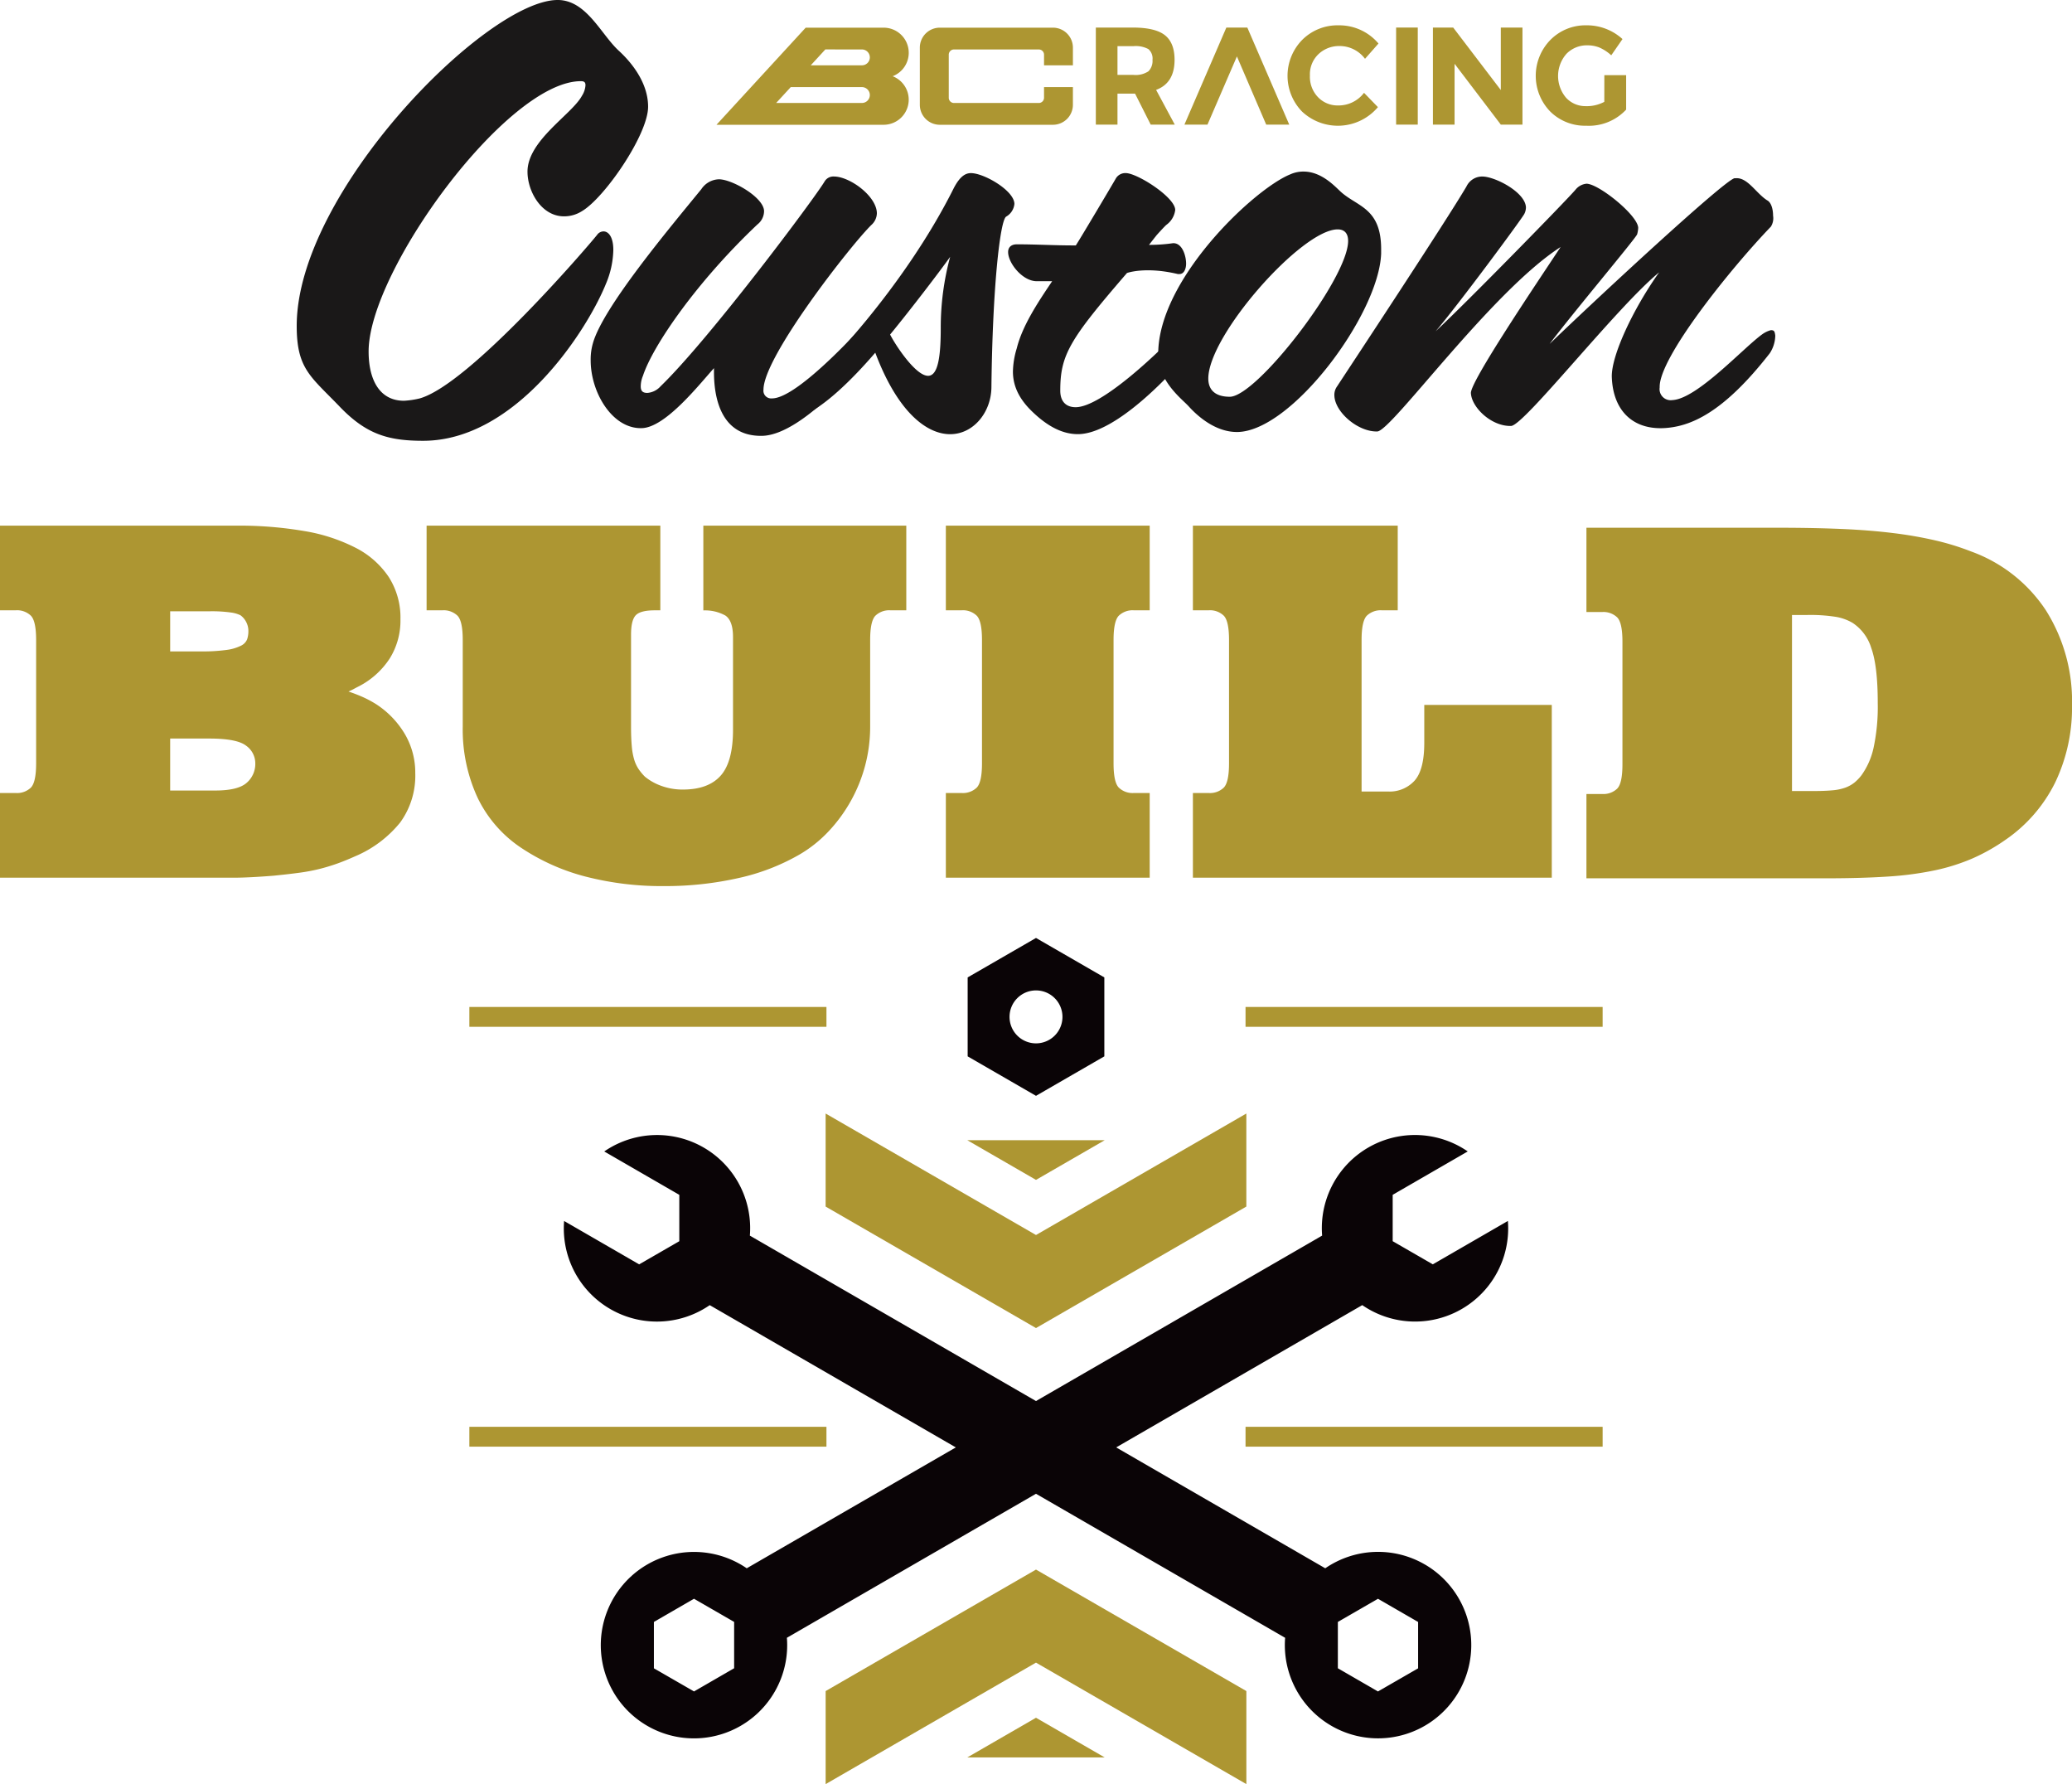 <svg xmlns="http://www.w3.org/2000/svg" width="406.764" height="350.164" viewBox="0 0 406.764 350.164"><g transform="translate(-253.551 -187.677)"><path d="M397.039,313.726l-13.417,7.745v15.493l13.417,7.746,13.416-7.746V321.471Zm0,20.686a5.195,5.195,0,1,1,5.195-5.195A5.194,5.194,0,0,1,397.039,334.412Z" transform="translate(59.894 58.042)" fill="#0a0406"/><g transform="translate(345.693 385.312)"><rect width="70.102" height="3.895" fill="#AD9632"/><rect width="70.102" height="3.895" transform="translate(152.376)" fill="#AD9632"/></g><g transform="translate(345.693 406.227)"><g transform="translate(69.945 89.509)"><path d="M364.534,702.714l41.293-23.844,41.3,23.844V684.452l-41.3-23.844-41.293,23.844Z" transform="translate(-364.534 -660.609)" fill="#AD9632"/><path d="M410.545,688.307l-13.486-7.786-13.485,7.786Z" transform="translate(-355.766 -651.44)" fill="#AD9632"/></g><g transform="translate(69.945 0)"><path d="M447.122,599.321l-41.293,23.844-41.3-23.844v18.261l41.3,23.844,41.293-23.844Z" transform="translate(-364.534 -599.321)" fill="#AD9632"/><path d="M383.575,602.907l13.486,7.786,13.485-7.786Z" transform="translate(-355.766 -597.669)" fill="#AD9632"/></g><g transform="translate(18.541 4.221)"><path d="M498.334,686.473a18.292,18.292,0,0,0-19.513.771L365.863,621.955a18.279,18.279,0,0,0-28.587-16.521l14.735,8.516,0,9.1-7.878,4.544-14.736-8.515a18.279,18.279,0,0,0,28.589,16.519l112.957,65.29a18.3,18.3,0,1,0,27.4-14.412Zm-9.164,24.946-7.875-4.551,0-9.094,7.879-4.545,7.875,4.551,0,9.1Z" transform="translate(-329.337 -602.211)" fill="#0a0406"/><path d="M336.76,711.485a18.3,18.3,0,0,0,34.087-10.6L483.8,635.594a18.278,18.278,0,0,0,28.587-16.519l-14.736,8.515-7.878-4.544,0-9.1,14.735-8.516a18.278,18.278,0,0,0-28.586,16.521L362.964,687.244a18.3,18.3,0,0,0-26.2,24.241Zm7.977-4.609,0-9.1,7.875-4.551,7.878,4.545,0,9.094-7.875,4.551Z" transform="translate(-327.051 -602.211)" fill="#0a0406"/></g><g transform="translate(0 61.487)"><rect width="70.102" height="3.895" fill="#AD9632"/><rect width="70.102" height="3.895" transform="translate(152.376)" fill="#AD9632"/></g></g><g transform="translate(311.799 187.677)"><g transform="translate(82.41 4.97)"><g transform="translate(0 0.461)"><path d="M407.245,198.787v-3.472a3.921,3.921,0,0,0-3.921-3.92H381.115a3.921,3.921,0,0,0-3.921,3.92v11.218a3.921,3.921,0,0,0,3.921,3.921h22.208a3.921,3.921,0,0,0,3.921-3.921v-3.472h-5.668v2.09a1.027,1.027,0,0,1-1.027,1.027H383.9a1.026,1.026,0,0,1-1.027-1.027V196.7a1.026,1.026,0,0,1,1.027-1.027H400.55a1.027,1.027,0,0,1,1.027,1.027v2.09Z" transform="translate(-337.275 -191.396)" fill="#AD9632"/><path d="M384.462,200.933l0-.015a4.929,4.929,0,0,0-1.789-9.522h-15.3l-17.514,19.059H382.67a4.93,4.93,0,0,0,1.792-9.522Zm-6.054-5.262a1.556,1.556,0,1,1,0,3.112l0,0H368.367l2.864-3.117Zm-13.969,7.391h13.969v0a1.556,1.556,0,1,1,0,3.112H361.575Z" transform="translate(-349.861 -191.396)" fill="#AD9632"/></g><g transform="translate(74.474)"><path d="M416.307,197.7q0,4.579-3.625,5.913l3.664,6.815h-4.726l-3.066-6.077H405.1v6.077h-4.25V191.38h7.222q4.443,0,6.337,1.5T416.307,197.7Zm-5.125,2.261a2.871,2.871,0,0,0,.792-2.246,2.41,2.41,0,0,0-.819-2.115,5.23,5.23,0,0,0-2.861-.573H405.1v5.643h3.108A4.555,4.555,0,0,0,411.182,199.963Z" transform="translate(-400.854 -190.942)" fill="#AD9632"/><path d="M436.513,206.806a6.271,6.271,0,0,0,5.125-2.48l2.725,2.809a10.283,10.283,0,0,1-14.894.872,10.069,10.069,0,0,1,.054-14.092,9.775,9.775,0,0,1,7.1-2.835,10.064,10.064,0,0,1,7.85,3.572l-2.643,3a6.2,6.2,0,0,0-5.015-2.506,5.851,5.851,0,0,0-4.1,1.569,5.458,5.458,0,0,0-1.7,4.224,5.761,5.761,0,0,0,1.608,4.265A5.3,5.3,0,0,0,436.513,206.806Z" transform="translate(-388.99 -191.08)" fill="#AD9632"/><path d="M441.215,191.38h4.25v19.05h-4.25Z" transform="translate(-382.269 -190.942)" fill="#AD9632"/><path d="M459.49,191.38h4.251v19.05H459.49l-9.077-11.938V210.43h-4.25V191.38h3.978l9.348,12.264Z" transform="translate(-379.991 -190.942)" fill="#AD9632"/><path d="M473.45,200.865h4.279v6.76a10,10,0,0,1-7.849,3.16,9.686,9.686,0,0,1-7.047-2.779,10.067,10.067,0,0,1,.055-14.092,9.66,9.66,0,0,1,7-2.835,10.355,10.355,0,0,1,7.126,2.7l-2.207,3.187a8.41,8.41,0,0,0-2.357-1.539,6.32,6.32,0,0,0-2.331-.421,5.577,5.577,0,0,0-4.088,1.647,6.58,6.58,0,0,0-.069,8.668,5.15,5.15,0,0,0,3.8,1.621,7.3,7.3,0,0,0,3.68-.844Z" transform="translate(-373.626 -191.08)" fill="#AD9632"/><path d="M423.064,197.048l-5.779,13.382H412.76l8.231-19.05h4.116l8.231,19.05h-4.524Z" transform="translate(-395.372 -190.942)" fill="#AD9632"/></g></g><path d="M349.441,229.113a6.5,6.5,0,0,1-3.528,1.025c-4.44,0-7.172-4.9-7.172-8.766,0-6.149,8.766-11.27,10.7-14.914a4.315,4.315,0,0,0,.684-2.049c0-.568-.228-.8-.91-.8-14.457,0-41.664,37.223-41.664,53.047,0,5.578,2.163,9.677,6.943,9.677a16.871,16.871,0,0,0,3.074-.456c9.789-2.731,33.126-29.938,34.834-32.1a1.578,1.578,0,0,1,1.253-.684c1.024,0,1.935,1.139,1.935,3.644a17.956,17.956,0,0,1-1.481,6.717c-3.756,9.22-17.644,30.736-35.857,30.736-6.831,0-11.157-1.253-16.394-6.715-5.691-5.921-8.424-7.4-8.424-15.824,0-26.3,37.338-63.976,51.227-63.976,5.691,0,8.538,6.829,12.066,10.016,3.074,2.846,5.691,6.717,5.691,10.93C362.419,214.087,353.881,226.495,349.441,229.113Z" transform="translate(-293.434 -187.677)" fill="#1a1818"/><path d="M391.948,239.82c-3.889,6.7-17.073,22.369-25.393,22.477-7.673.108-9.4-6.807-9.4-12.535v-.755c-2.918,3.241-9.617,11.777-14.264,11.777-5.726.108-9.941-7.025-9.941-13.292a11.415,11.415,0,0,1,.432-3.35c1.945-7.022,15.019-22.583,21.288-30.255a4.3,4.3,0,0,1,3.458-1.945c2.592,0,8.859,3.565,8.859,6.268a3.346,3.346,0,0,1-1.3,2.592c-11.887,11.238-20.531,23.772-22.477,29.716a5.381,5.381,0,0,0-.432,2.053c0,.865.324,1.3,1.3,1.3a3.871,3.871,0,0,0,2.592-1.3c9.619-9.293,30.366-37.065,32.2-40.2a2,2,0,0,1,1.836-.974c3.134,0,8.428,3.892,8.428,7.241a3.183,3.183,0,0,1-1.079,2.27c-3.891,3.781-21.18,25.827-21.18,32.31a1.512,1.512,0,0,0,1.621,1.729c5.186.108,18.586-14.913,20.423-17.074a2.775,2.775,0,0,1,2.052-1.081,1.392,1.392,0,0,1,1.4,1.513A3.254,3.254,0,0,1,391.948,239.82Z" transform="translate(-275.239 -176.754)" fill="#1a1818"/><path d="M402.415,219.481c-1.189.755-2.676,13.85-2.892,33.624-.108,4.863-3.565,9.077-8.1,9.077s-10.266-4.213-14.7-15.994c-4.754,5.512-9.833,10.375-14.047,12.32a3.334,3.334,0,0,1-1.621.432,1.677,1.677,0,0,1-1.837-1.731,3.9,3.9,0,0,1,1.837-2.917c5.078-3.783,21.393-21,31.095-40.433,1.189-2.27,2.27-2.918,3.35-2.918,2.592,0,8.536,3.458,8.536,6.052A3.216,3.216,0,0,1,402.415,219.481Zm-11,7.906c-2.161,3.026-7.78,10.375-11.779,15.237.973,1.945,4.971,8.1,7.456,8.1,2.053,0,2.486-4.213,2.486-9.4A53.2,53.2,0,0,1,391.419,227.386Z" transform="translate(-263.143 -176.964)" fill="#1a1818"/><path d="M412.4,230.544c-11.286,13.058-13.1,16.077-13.1,23.1,0,1.945.973,3.241,3.026,3.241,4.97,0,15.884-10.372,19.883-14.587.865-.865,1.4-1.3,1.836-1.3.54,0,.757.54.757,1.4a11.218,11.218,0,0,1-2.376,6.267c-4.107,4.539-13.184,13.508-19.667,13.508-2.81,0-5.728-1.3-8.969-4.431-2.81-2.7-3.783-5.294-3.783-7.888a16.649,16.649,0,0,1,.757-4.539c1.135-4.6,4.441-9.423,6.943-13.159h-3.025c-2.81,0-5.62-3.566-5.62-5.727,0-.865.54-1.513,1.729-1.513,3.675,0,7.348.216,11.022.216h.54c.74-1.1,7.346-12.227,7.844-13.118a2.171,2.171,0,0,1,1.945-1.081c2.27,0,9.725,4.755,9.725,7.241a4.247,4.247,0,0,1-1.728,2.917c-.418.353-1.915,2.02-1.915,2.02q-.732.924-1.5,1.913a32.228,32.228,0,0,0,4.687-.326c1.837-.107,2.594,2.486,2.594,4,0,1.079-.432,2.052-1.3,2.052h-.324C416,229.227,412.4,230.544,412.4,230.544Z" transform="translate(-249.403 -176.964)" fill="#1a1818"/><path d="M453,226.835c-.432,11.888-17.613,35.013-28.311,35.013-4.107,0-7.564-2.919-9.509-5.079-1.4-1.513-5.944-4.863-5.944-10.266,0-14.7,18.912-32.419,25.935-35.228a6.2,6.2,0,0,1,2.594-.542c3.565,0,6.159,2.919,7.348,4,3.242,2.917,7.888,3.133,7.888,11.237Zm-8.536-4.754c-7.023,0-25.395,20.747-25.395,29.284,0,2.161,1.3,3.566,4.215,3.566,5.3,0,23.233-23.233,23.233-30.581C446.518,222.945,445.87,222.081,444.465,222.081Z" transform="translate(-240.11 -177.06)" fill="#1a1818"/><path d="M518.392,246.09c-9.185,11.78-15.669,14.482-20.964,14.7-6.159.216-9.833-3.674-10.049-10.049-.108-4.215,4.213-13.4,9.293-20.531-8.32,6.809-26.475,30.04-29.068,30.148-3.891.108-7.781-3.675-7.888-6.483,0-2.378,12.534-20.964,17.613-28.637-13.616,8.753-33.174,36.093-35.984,36.2-3.781.11-8.32-3.783-8.428-7.023a2.827,2.827,0,0,1,.54-1.837c2.053-3.134,21.4-32.418,25.393-39.225a3.408,3.408,0,0,1,3.242-1.947c2.594.11,8.32,3.136,8.43,6.052a2.879,2.879,0,0,1-.326,1.3c-.647,1.189-12.966,17.831-17.4,23.017,5.944-5.512,25.5-25.5,27.447-27.771a3.147,3.147,0,0,1,2.161-1.19c2.378,0,10.051,6.16,10.158,8.646a5.352,5.352,0,0,1-.216,1.3c-.431.973-12.535,15.344-17.181,21.5,9.077-8.754,34.255-32.094,36.309-32.526h.324c2.268-.108,3.889,2.917,6.051,4.322.865.432,1.189,1.837,1.189,3.026a3.09,3.09,0,0,1-.432,2.161c-8,8.32-22.044,25.825-21.828,31.553a2.177,2.177,0,0,0,2.486,2.486c4.862-.216,14.047-10.374,17.721-12.967a5.208,5.208,0,0,1,1.621-.757c.648,0,.757.216.865,1.081A6.523,6.523,0,0,1,518.392,246.09Z" transform="translate(-229.206 -176.757)" fill="#1a1818"/></g><g transform="translate(253.551 290.844)"><g transform="translate(311.436 0.408)"><path d="M558.831,308.581a29.452,29.452,0,0,1-9.774,11.273,37.579,37.579,0,0,1-6.534,3.679,39.146,39.146,0,0,1-7.4,2.322,64.533,64.533,0,0,1-9.243,1.211q-5.177.337-12.049.339H466.8V310.856h3.1a3.887,3.887,0,0,0,2.952-1.066q1.016-1.065,1.016-4.741v-24.1q0-3.676-1.016-4.742a3.892,3.892,0,0,0-2.952-1.065h-3.1V258.6h37.55q6.969,0,12.582.242t10.21.821a79.128,79.128,0,0,1,8.275,1.452,50.661,50.661,0,0,1,6.87,2.129,29.657,29.657,0,0,1,14.711,11.565,33.427,33.427,0,0,1,5.129,18.63A34.031,34.031,0,0,1,558.831,308.581Zm-36.1-26.322a9.063,9.063,0,0,0-3.679-4.985,9.709,9.709,0,0,0-3.144-1.161,31.909,31.909,0,0,0-5.855-.387h-2.9v34.549h4.259q2.226,0,3.724-.146a9.775,9.775,0,0,0,2.518-.532,6.45,6.45,0,0,0,1.741-.968,8.671,8.671,0,0,0,1.4-1.452,14.567,14.567,0,0,0,2.37-5.372,38.376,38.376,0,0,0,.822-8.853Q523.991,285.791,522.734,282.259Z" transform="translate(-466.795 -258.596)" fill="#AD9632"/></g><path d="M332.115,316.575a22.721,22.721,0,0,1-8.891,6.657q-1.945.874-3.6,1.456t-3.4,1.021a36.582,36.582,0,0,1-3.888.729q-2.138.291-5.052.583-2.432.195-4.374.292t-3.109.1H253.551V310.793h3.109a3.906,3.906,0,0,0,2.963-1.069q1.021-1.071,1.021-4.763v-24.2q0-3.691-1.021-4.761a3.906,3.906,0,0,0-2.963-1.069h-3.109V258.317H300a75.694,75.694,0,0,1,13.314,1.066,34.375,34.375,0,0,1,10.106,3.307,17.2,17.2,0,0,1,6.463,5.732,14.787,14.787,0,0,1,2.283,8.262,14.057,14.057,0,0,1-2.088,7.675A15.988,15.988,0,0,1,324.1,289.8q-.585.294-1.119.584a9.462,9.462,0,0,1-1.019.486q1.457.488,2.769,1.069A21.669,21.669,0,0,1,327.3,293.3a17.821,17.821,0,0,1,5.734,5.928,14.957,14.957,0,0,1,2.04,7.675A15.616,15.616,0,0,1,332.115,316.575Zm-30.24-39.357a3.715,3.715,0,0,0-1.117-1.313,6.141,6.141,0,0,0-1.846-.535,26.889,26.889,0,0,0-4.276-.242h-7.678V283h6.026a34.123,34.123,0,0,0,5.053-.292,8.859,8.859,0,0,0,2.817-.827,2.389,2.389,0,0,0,1.215-1.263,5.046,5.046,0,0,0,.244-1.6A3.778,3.778,0,0,0,301.875,277.218Zm0,24.295q-1.8-1.411-7.24-1.409h-7.678v10.2H295.8q4.467,0,6.17-1.507a4.9,4.9,0,0,0,1.7-3.838A4.241,4.241,0,0,0,301.875,301.513Z" transform="translate(-253.551 -258.317)" fill="#AD9632"/><path d="M365.222,258.317v16.638a8.266,8.266,0,0,1,4.32,1q1.505,1.021,1.506,4.227v18.173q0,6.318-2.429,9.036t-7.386,2.722a12.111,12.111,0,0,1-4.276-.729,10.719,10.719,0,0,1-3.207-1.8,10.259,10.259,0,0,1-1.215-1.456,6.99,6.99,0,0,1-.875-1.847,12.869,12.869,0,0,1-.485-2.673q-.145-1.6-.146-3.838V279.7q0-2.817.923-3.79t3.742-.971h1.084V258.317H310.894v16.617H314A3.909,3.909,0,0,1,316.968,276q1.021,1.069,1.021,4.761V297.77a31.851,31.851,0,0,0,2.915,13.946,24.632,24.632,0,0,0,8.747,9.96,41.439,41.439,0,0,0,12.535,5.54,59.8,59.8,0,0,0,15.258,1.846,65.391,65.391,0,0,0,14.577-1.555,42.05,42.05,0,0,0,11.953-4.567,25.347,25.347,0,0,0,5.782-4.568A30.107,30.107,0,0,0,397,305.351a29.763,29.763,0,0,0,.971-7.581V280.764q0-3.691,1.021-4.761a3.9,3.9,0,0,1,2.963-1.069h3.109V258.317Z" transform="translate(-227.146 -258.317)" fill="#AD9632"/><path d="M380.692,327.41V310.793H383.8a3.909,3.909,0,0,0,2.965-1.069q1.021-1.071,1.021-4.763v-24.2q0-3.691-1.021-4.761a3.909,3.909,0,0,0-2.965-1.069h-3.109V258.317h40.017v16.617H417.6A3.9,3.9,0,0,0,414.635,276q-1.021,1.069-1.021,4.761v24.2q0,3.7,1.021,4.763a3.9,3.9,0,0,0,2.963,1.069h3.111V327.41Z" transform="translate(-195.007 -258.317)" fill="#AD9632"/><path d="M413.9,327.41V310.793h3.109a3.9,3.9,0,0,0,2.963-1.069q1.021-1.071,1.021-4.763v-24.2q0-3.691-1.021-4.761a3.9,3.9,0,0,0-2.963-1.069H413.9V258.317h40.21v16.617H451A3.906,3.906,0,0,0,448.034,276q-1.021,1.069-1.019,4.761V310.5h5.207a6.591,6.591,0,0,0,5.2-2.138q1.895-2.136,1.9-7.384V293.5h25.031V327.41Z" transform="translate(-179.716 -258.317)" fill="#AD9632"/></g></g></svg>